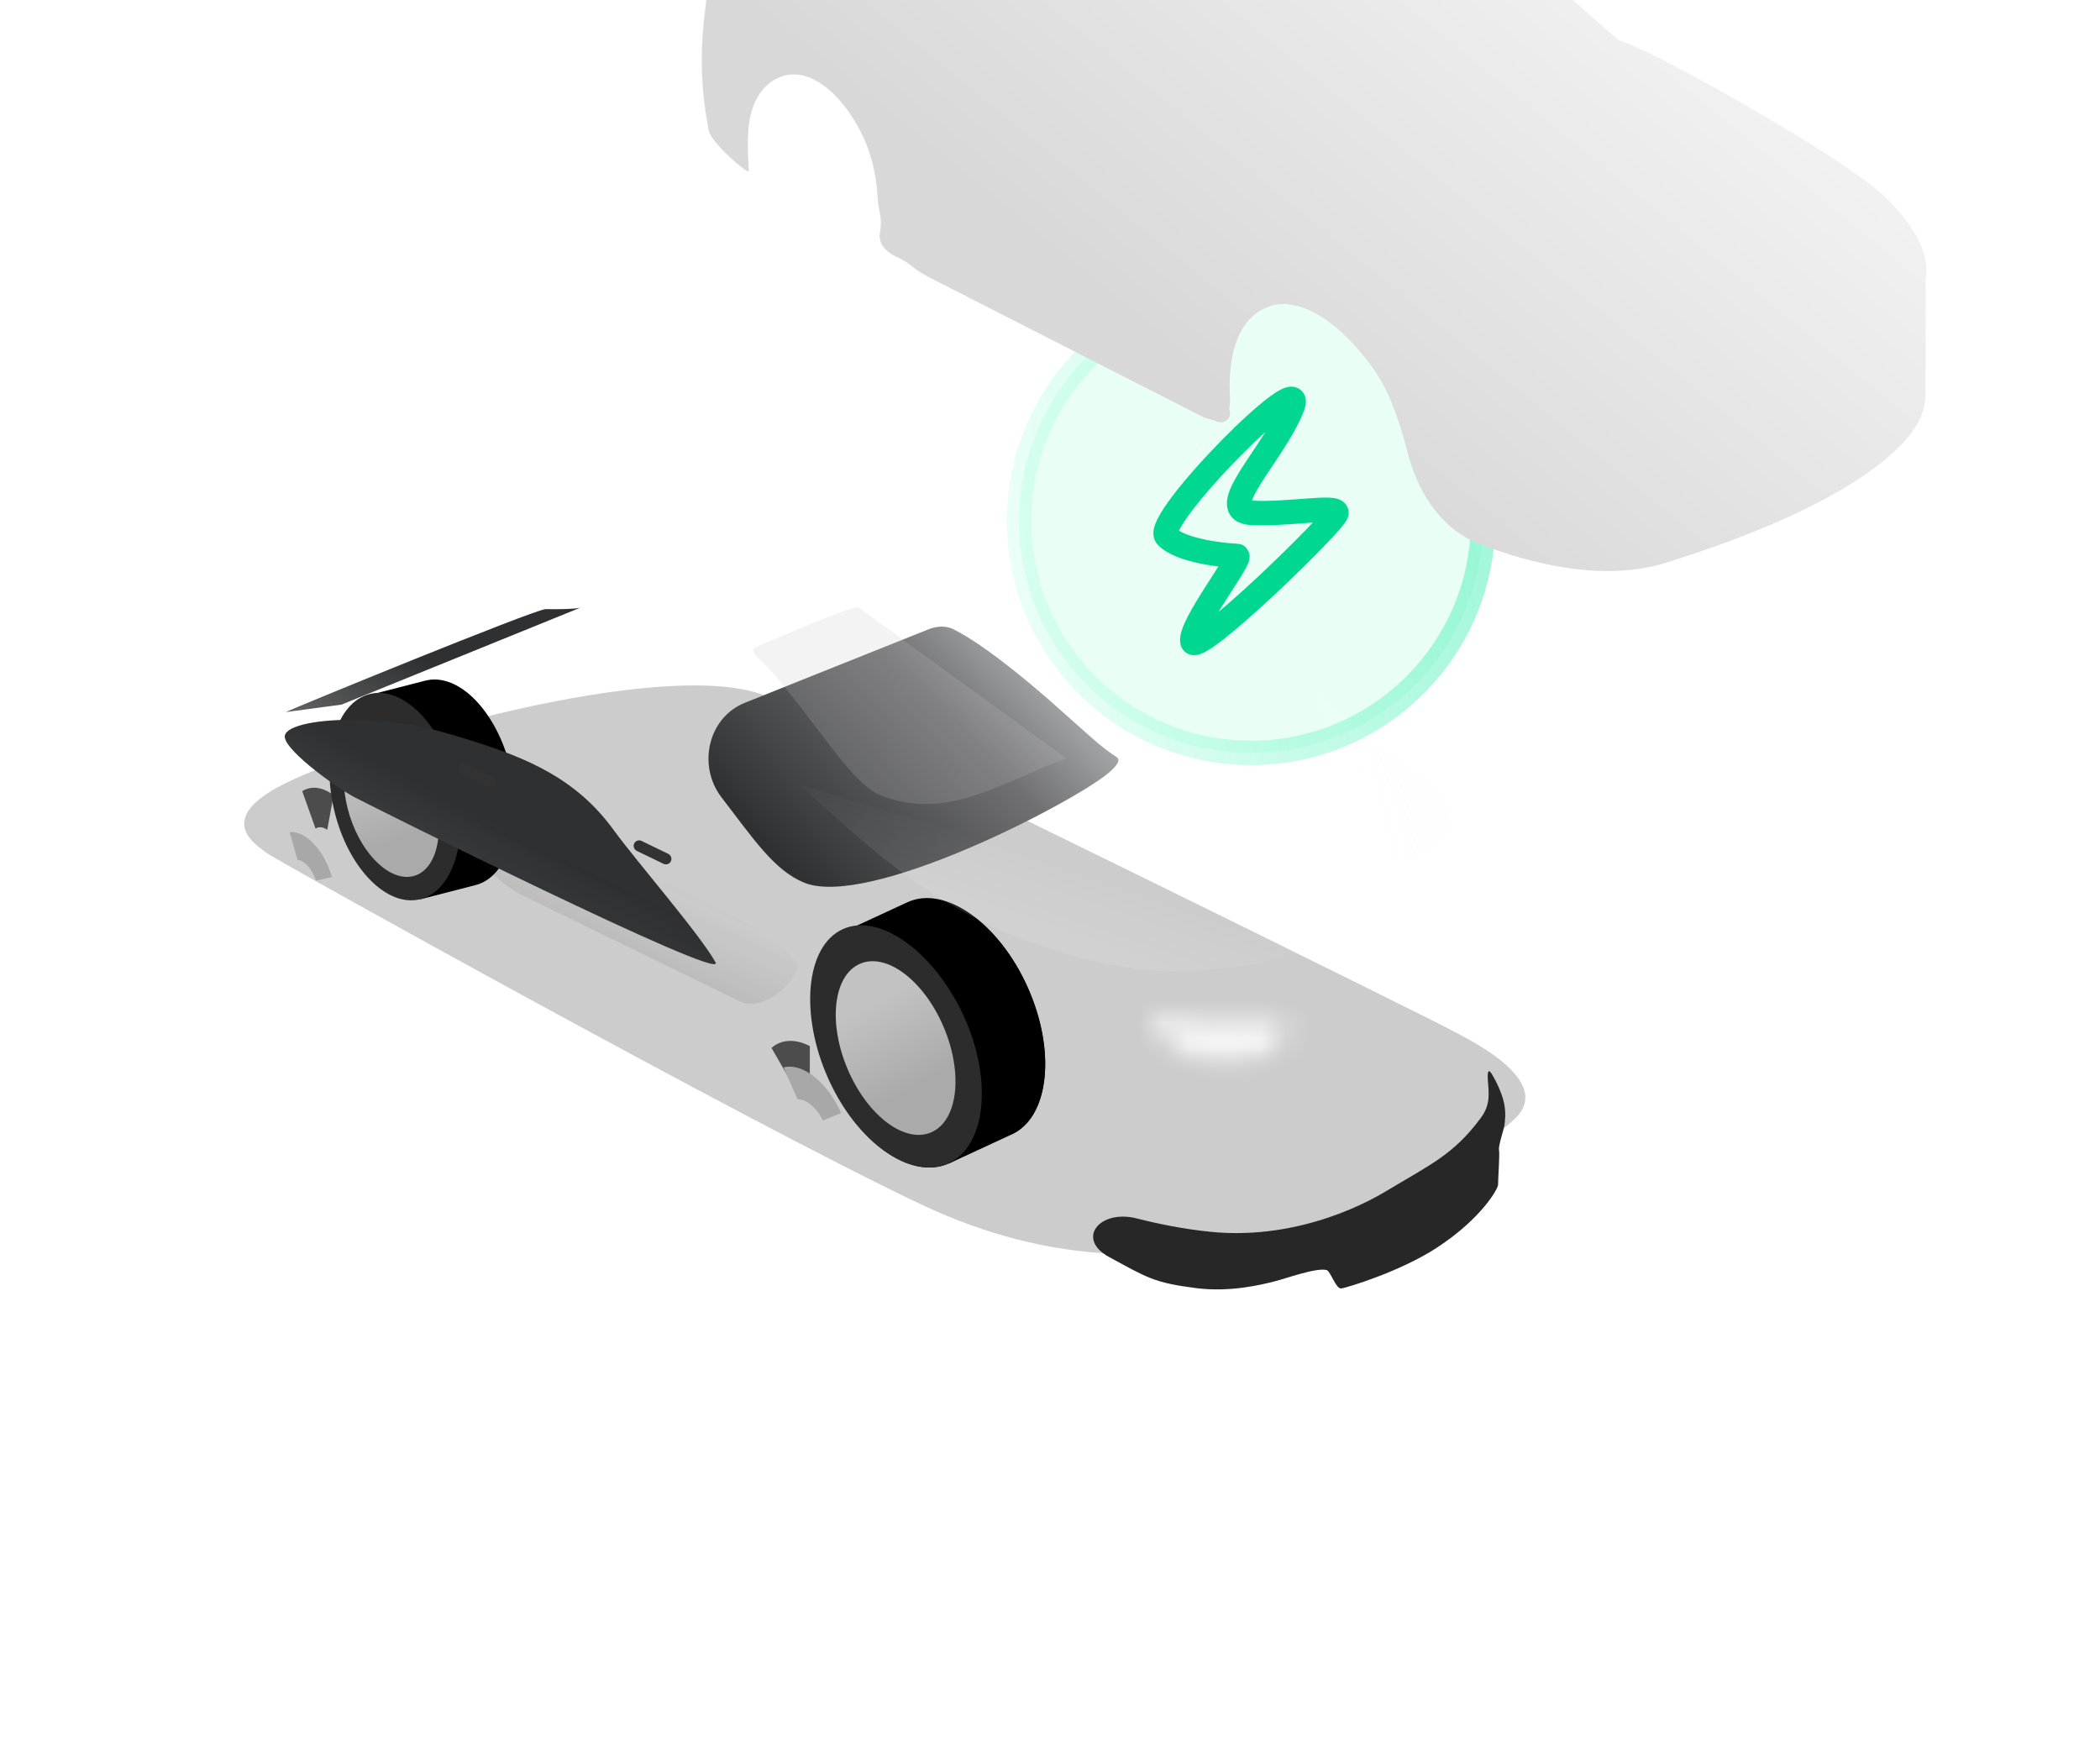 <svg width="86" height="72" viewBox="0 0 86 72" fill="none" xmlns="http://www.w3.org/2000/svg">
<path d="M51.233 11.834C56.48 11.834 60.733 16.087 60.733 21.334C60.733 26.581 56.48 30.834 51.233 30.834C45.987 30.834 41.733 26.581 41.733 21.334C41.733 16.087 45.987 11.834 51.233 11.834Z" fill="#E9FFF6"/>
<path d="M51.233 11.834C56.48 11.834 60.733 16.087 60.733 21.334C60.733 26.581 56.48 30.834 51.233 30.834C45.987 30.834 41.733 26.581 41.733 21.334C41.733 16.087 45.987 11.834 51.233 11.834Z" stroke="url(#paint0_linear_20269_105705)"/>
<path d="M47.773 21.964C47.168 21.324 53.674 14.765 52.918 16.685C52.161 18.604 49.687 20.927 51.253 21.004C52.819 21.081 54.733 20.684 54.733 21.004C54.733 21.324 48.984 26.923 48.832 26.283C48.681 25.643 50.951 22.764 50.648 22.764C50.345 22.764 48.379 22.604 47.773 21.964Z" stroke="#00D891" stroke-linecap="round"/>
<g filter="url(#filter0_f_20269_105705)">
<path d="M53.041 50.337C55.603 49.566 60.267 47.459 61.944 45.9C63.877 44.267 59.867 42.441 59.391 42.166C58.916 41.89 35.537 30.331 31.459 28.542C27.381 26.753 14.469 30.527 11.342 32.258C8.794 33.668 10.595 34.666 10.934 34.941C11.274 35.216 30.749 46.037 37.749 49.34C43.05 51.841 48.011 51.851 53.041 50.337Z" fill="black" fill-opacity="0.2"/>
</g>
<path d="M34.543 38.215L35.959 41.306C36.077 41.854 36.259 42.419 36.51 42.981C36.783 43.591 37.114 44.143 37.477 44.623L38.862 47.651L41.386 46.482C41.397 46.477 41.408 46.474 41.419 46.469C42.96 45.779 43.26 43.1 42.09 40.485C40.919 37.869 38.721 36.308 37.181 36.997C37.164 37.005 37.148 37.014 37.131 37.022L37.13 37.019L34.543 38.215Z" fill="black"/>
<ellipse cx="3.057" cy="5.182" rx="3.057" ry="5.182" transform="matrix(-0.912 0.408 0.409 0.913 37.408 36.941)" fill="black"/>
<g filter="url(#filter1_i_20269_105705)">
<ellipse cx="2.293" cy="3.887" rx="2.293" ry="3.887" transform="matrix(-0.912 0.408 0.409 0.913 37.152 38.44)" fill="url(#paint1_linear_20269_105705)"/>
</g>
<g filter="url(#filter2_di_20269_105705)">
<path d="M36.607 40.087C36.16 39.859 35.712 39.804 35.328 39.976C35.222 40.023 35.125 40.088 35.038 40.164L36.024 41.873C36.058 41.844 36.095 41.819 36.137 41.8C36.278 41.737 36.442 41.753 36.607 41.83L36.607 40.087Z" fill="#4C4C4C"/>
</g>
<path d="M34.545 38.161L35.954 41.239C36.072 41.791 36.256 42.361 36.51 42.928C36.784 43.541 37.116 44.095 37.481 44.576L38.864 47.597L41.401 46.422C41.407 46.42 41.413 46.418 41.419 46.416C42.959 45.726 43.259 43.047 42.089 40.431C40.918 37.816 38.721 36.254 37.18 36.943C37.164 36.95 37.149 36.959 37.133 36.967L37.132 36.965L34.545 38.161Z" fill="black"/>
<path d="M33.917 44.171C35.086 46.785 37.283 48.344 38.824 47.655C40.365 46.966 40.665 44.288 39.496 41.675C38.326 39.061 36.063 37.361 34.522 38.05C32.982 38.739 32.747 41.557 33.917 44.171Z" fill="#2D2C2C"/>
<g filter="url(#filter3_i_20269_105705)">
<ellipse cx="2.149" cy="3.748" rx="2.149" ry="3.748" transform="matrix(-0.908 0.418 0.396 0.918 37.145 38.584)" fill="url(#paint2_linear_20269_105705)"/>
</g>
<g filter="url(#filter4_di_20269_105705)">
<path d="M38.087 42.185C37.513 40.907 36.5 40.116 35.729 40.318L36.303 41.627C36.653 41.608 37.076 41.953 37.339 42.493L38.087 42.185Z" fill="#A9A8A8"/>
</g>
<path d="M15.11 28.47L15.801 31.197C15.815 31.658 15.877 32.142 15.997 32.634C16.128 33.169 16.314 33.665 16.537 34.108L17.212 36.776L19.427 36.204C19.439 36.201 19.452 36.199 19.465 36.196C20.819 35.865 21.462 33.733 20.901 31.434C20.34 29.136 18.787 27.542 17.433 27.872C17.419 27.876 17.404 27.881 17.389 27.885L17.389 27.883L15.11 28.47Z" fill="black"/>
<ellipse cx="2.526" cy="4.277" rx="2.526" ry="4.277" transform="matrix(-0.971 0.237 0.237 0.972 17.623 27.861)" fill="black"/>
<g filter="url(#filter5_i_20269_105705)">
<ellipse cx="1.895" cy="3.208" rx="1.895" ry="3.208" transform="matrix(-0.971 0.237 0.237 0.972 17.193 29.039)" fill="url(#paint3_linear_20269_105705)"/>
</g>
<g filter="url(#filter6_di_20269_105705)">
<path d="M16.504 30.294C16.175 30.043 15.819 29.932 15.483 30.015C15.389 30.038 15.302 30.077 15.219 30.126L15.765 31.659C15.797 31.641 15.831 31.626 15.866 31.617C15.991 31.587 16.122 31.624 16.244 31.711L16.504 30.294Z" fill="#4C4C4C"/>
</g>
<path d="M15.102 28.528L15.793 31.255C15.807 31.715 15.869 32.2 15.989 32.692C16.12 33.227 16.306 33.722 16.529 34.165L17.204 36.834L19.437 36.258C19.443 36.256 19.45 36.255 19.457 36.254C20.811 35.922 21.454 33.791 20.893 31.492C20.332 29.194 18.779 27.599 17.425 27.93C17.411 27.934 17.396 27.938 17.382 27.942L17.382 27.941L15.102 28.528Z" fill="black"/>
<ellipse cx="2.554" cy="4.325" rx="2.554" ry="4.325" transform="matrix(-0.971 0.237 0.237 0.972 17.632 27.816)" fill="#2C2C2C"/>
<g filter="url(#filter7_i_20269_105705)">
<g filter="url(#filter8_i_20269_105705)">
<ellipse cx="1.777" cy="3.098" rx="1.777" ry="3.098" transform="matrix(-0.956 0.291 0.305 0.953 16.782 29.447)" fill="url(#paint4_linear_20269_105705)"/>
</g>
<g filter="url(#filter9_di_20269_105705)">
<path d="M17.234 32.523C16.909 31.408 16.164 30.625 15.502 30.678L15.823 31.816C16.116 31.848 16.424 32.189 16.578 32.664L17.234 32.523Z" fill="#A9A8A8"/>
</g>
</g>
<g filter="url(#filter10_ii_20269_105705)">
<path d="M39.532 20.391C34.654 17.938 30.957 17.498 27.768 17.829C27.171 17.891 25.658 17.599 24.611 17.829C24.331 17.891 17.111 20.521 14.46 21.703C12.433 22.607 12.32 23.229 12.156 23.602C12.09 23.751 12.035 23.994 11.998 24.264C11.904 24.938 11.856 25.636 11.768 26.311C11.759 26.381 11.751 26.443 11.747 26.49C11.59 28.03 11.652 29.452 11.951 30.969C12.049 31.467 13.573 32.774 13.587 32.626C13.6 32.475 13.501 31.703 13.581 30.831C13.638 30.198 13.927 29.06 14.987 28.729C16.046 28.397 17.213 29.322 18.014 30.719C18.627 31.787 18.809 32.795 18.863 33.68C18.877 33.908 18.908 34.131 18.956 34.347C19.012 34.6 19.01 34.886 18.961 35.14C18.882 35.551 19.158 35.886 19.53 36.077L19.851 36.242C20.016 36.327 20.168 36.436 20.314 36.552C20.51 36.707 20.725 36.845 20.959 36.964L32.209 42.701C32.292 42.743 32.374 42.769 32.455 42.783C32.533 42.796 32.611 42.813 32.681 42.849C33.015 43.021 33.379 42.795 33.283 42.432C33.281 42.424 33.279 42.416 33.277 42.407C33.261 42.335 33.273 42.26 33.286 42.187C33.297 42.122 33.301 42.053 33.297 41.98C33.263 41.363 33.124 38.776 34.928 38.155C36.518 37.609 38.539 39.605 39.489 41.224C39.897 41.92 40.268 42.992 40.548 44.069C40.952 45.712 41.91 47.272 43.487 47.883C45.565 48.687 48.564 49.473 51.171 48.656C59.441 46.067 61.145 43.561 61.498 42.877C61.852 42.192 61.765 41.58 61.783 41.028V39.62C61.783 38.502 61.793 37.542 61.783 37.175C61.772 36.807 62.177 35.745 60.225 33.778C58.471 32.011 50.429 27.615 49.467 27.357C49.256 27.301 49.085 27.15 48.92 27.007C48.212 26.395 47.053 25.311 45.416 24.064C44.323 23.188 43.01 22.235 41.452 21.339C40.828 20.98 40.183 20.666 39.532 20.391Z" fill="url(#paint5_linear_20269_105705)"/>
</g>
<g filter="url(#filter11_ddi_20269_105705)">
<path d="M36.366 32.703C35.142 32.199 34.289 30.899 32.993 29.217C31.996 27.923 32.432 25.946 33.949 25.339L41.449 22.337C41.791 22.2 42.161 22.165 42.491 22.329C43.1 22.632 44.312 23.39 46.471 25.282C48.048 26.664 48.363 27.024 49.178 27.571C49.307 27.658 49.284 27.848 48.811 28.237C47.302 29.477 38.988 33.785 36.366 32.703Z" fill="url(#paint6_linear_20269_105705)"/>
</g>
<g filter="url(#filter12_di_20269_105705)">
<path d="M23.86 23.396C21.53 22.665 20.93 22.661 19.321 22.57C18.214 22.508 16.456 22.672 16.264 23.168C16.072 23.665 18.201 25.225 19.081 25.711C19.512 25.949 34.365 33.367 33.893 32.49C33.311 31.41 30.633 28.324 29.718 27.064C28.193 24.964 26.191 24.127 23.86 23.396Z" fill="url(#paint7_linear_20269_105705)"/>
</g>
<g filter="url(#filter13_di_20269_105705)">
<path d="M18.578 21.932L28.356 17.963C28.356 17.963 28.137 18.04 26.937 18.022C26.518 18.016 16.37 22.174 16.296 22.239L18.578 21.932Z" fill="url(#paint8_linear_20269_105705)"/>
</g>
<g filter="url(#filter14_f_20269_105705)">
<path d="M40.859 38.054C37.103 36.315 34.993 34.131 32.731 32.134C39.468 34.125 53.569 38.482 53.348 38.766C53.072 39.12 52.059 39.54 48.694 39.766C45.381 39.989 41.289 38.254 40.859 38.054Z" fill="url(#paint9_linear_20269_105705)" fill-opacity="0.21"/>
</g>
<g filter="url(#filter15_f_20269_105705)">
<path d="M55.36 29.751C55.147 29.576 52.465 26.807 50.458 25.428C52.117 28.655 55.9 35.67 56.252 35.635C56.692 35.591 58.704 35.215 59.297 33.851C59.881 32.508 55.627 29.969 55.36 29.751Z" fill="url(#paint10_linear_20269_105705)" fill-opacity="0.13"/>
</g>
<g filter="url(#filter16_di_20269_105705)">
<path d="M27.497 32.898C27.497 32.811 27.448 32.732 27.37 32.695L26.273 32.163C26.123 32.09 25.948 32.2 25.948 32.367C25.948 32.454 25.998 32.533 26.076 32.571L27.173 33.101C27.323 33.173 27.497 33.064 27.497 32.898Z" fill="#323232"/>
</g>
<g filter="url(#filter17_di_20269_105705)">
<path d="M20.312 29.737C20.312 29.651 20.263 29.572 20.185 29.535L19.089 29.003C18.939 28.93 18.764 29.04 18.764 29.207C18.764 29.294 18.813 29.373 18.892 29.411L19.989 29.941C20.138 30.013 20.312 29.904 20.312 29.737Z" fill="#323232"/>
</g>
<g filter="url(#filter18_f_20269_105705)">
<path d="M30.283 41.005L21.441 36.691C20.293 36.13 19.423 35.12 19.085 33.888C18.864 33.086 18.678 32.339 18.671 32.096C18.655 31.528 33.157 38.404 32.649 39.688C32.307 40.554 31.119 41.413 30.283 41.005Z" fill="url(#paint11_linear_20269_105705)" fill-opacity="0.12"/>
</g>
<path d="M43.679 31.066L35.12 24.852C34.14 25.116 31.909 26.111 31.484 26.271C30.933 26.477 30.842 26.592 30.842 26.592C30.842 26.757 30.927 26.83 31.194 27.089C31.577 27.46 31.739 27.631 32.689 28.839C34.056 30.579 35.097 32.199 36.095 32.587C36.888 32.896 38.126 33.166 39.888 32.587C41.462 32.069 42.432 31.484 43.679 31.066Z" fill="#C4C4C4" fill-opacity="0.2"/>
<g filter="url(#filter19_ddii_20269_105705)">
<path d="M60.638 36.661C60.98 36.201 60.99 35.811 60.946 35.316C60.914 34.959 60.893 34.543 61.084 34.845C61.294 35.179 61.579 35.778 61.629 36.257C61.658 36.543 61.639 36.688 61.613 36.951C61.6 37.072 61.352 37.808 61.388 37.967C61.425 38.126 61.344 39.221 61.35 39.387C61.355 39.552 60.662 40.784 58.84 41.972C57.326 42.959 55.153 43.607 54.93 43.639C54.707 43.671 54.489 42.926 54.327 42.885C53.904 42.777 52.654 43.235 52.187 43.352C51.642 43.488 50.371 43.803 48.983 43.625C47.265 43.405 47.002 43.21 45.423 42.353C44.046 41.606 45.032 40.386 46.551 40.771C47.457 41.001 48.48 41.208 49.556 41.317C53.347 41.705 56.341 39.909 56.77 39.651C58.573 38.566 59.521 38.164 60.638 36.661Z" fill="#272727"/>
</g>
<mask id="mask0_20269_105705" style="mask-type:alpha" maskUnits="userSpaceOnUse" x="44" y="35" width="18" height="9">
<path d="M60.638 36.653C60.668 36.612 60.696 36.57 60.722 36.528C61.033 36.018 61.722 35.693 61.813 36.283C61.842 36.569 61.835 36.75 61.809 37.014C61.797 37.134 61.352 37.8 61.389 37.959C61.426 38.117 61.346 39.213 61.352 39.379C61.357 39.544 60.664 40.776 58.843 41.965C57.33 42.953 55.157 43.603 54.934 43.635C54.712 43.667 54.493 42.922 54.331 42.881C53.908 42.773 52.658 43.232 52.191 43.349C51.647 43.486 50.376 43.802 48.987 43.625C47.269 43.406 47.006 43.211 45.426 42.355C44.049 41.609 45.034 40.388 46.553 40.772C47.46 41.001 48.483 41.208 49.559 41.317C53.35 41.702 56.343 39.904 56.772 39.646C58.575 38.559 59.522 38.157 60.638 36.653Z" fill="#999999"/>
</mask>
<g mask="url(#mask0_20269_105705)">
<g filter="url(#filter20_d_20269_105705)">
<mask id="path-32-inside-1_20269_105705" fill="white">
<path d="M51.262 40.369C51.262 40.369 51.987 41.961 49.665 42.272C48.967 42.365 47.75 42.264 46.953 41.63C46.515 41.282 45.909 40.288 45.909 40.288L51.262 40.369Z"/>
</mask>
<path d="M51.262 40.369L54.37 38.956L53.474 36.987L51.31 36.955L51.262 40.369ZM49.665 42.272L50.121 45.656L49.665 42.272ZM46.953 41.63L44.829 44.303L46.953 41.63ZM45.909 40.288L45.958 36.874L39.775 36.781L42.993 42.063L45.909 40.288ZM51.262 40.369C48.153 41.782 48.152 41.779 48.151 41.778C48.151 41.777 48.15 41.775 48.15 41.774C48.149 41.771 48.147 41.769 48.146 41.766C48.144 41.761 48.142 41.756 48.139 41.751C48.135 41.741 48.131 41.731 48.127 41.721C48.118 41.702 48.11 41.682 48.102 41.664C48.087 41.626 48.074 41.59 48.061 41.553C48.036 41.481 48.012 41.4 47.993 41.307C47.96 41.147 47.912 40.809 48.02 40.375C48.146 39.869 48.446 39.407 48.849 39.106C49.194 38.849 49.413 38.86 49.209 38.887L49.665 42.272L50.121 45.656C51.078 45.528 52.077 45.224 52.939 44.58C53.859 43.894 54.413 42.976 54.648 42.033C54.865 41.162 54.781 40.406 54.684 39.938C54.634 39.691 54.571 39.483 54.516 39.323C54.488 39.242 54.461 39.171 54.436 39.11C54.424 39.08 54.412 39.051 54.401 39.026C54.396 39.013 54.39 39.001 54.385 38.989C54.383 38.983 54.38 38.978 54.378 38.972C54.376 38.97 54.375 38.967 54.374 38.964C54.373 38.963 54.372 38.961 54.372 38.96C54.371 38.958 54.37 38.956 51.262 40.369ZM49.665 42.272L49.209 38.887C49.225 38.885 49.226 38.886 49.212 38.886C49.2 38.887 49.179 38.887 49.151 38.886C49.094 38.885 49.033 38.879 48.978 38.868C48.923 38.858 48.9 38.848 48.908 38.851C48.916 38.854 48.982 38.882 49.077 38.958L46.953 41.63L44.829 44.303C45.798 45.073 46.879 45.421 47.714 45.579C48.56 45.739 49.406 45.752 50.121 45.656L49.665 42.272ZM46.953 41.63L49.077 38.958C49.238 39.085 49.292 39.166 49.229 39.089C49.188 39.041 49.128 38.962 49.057 38.861C48.988 38.764 48.926 38.67 48.881 38.6C48.859 38.566 48.842 38.539 48.832 38.524C48.828 38.516 48.824 38.511 48.823 38.509C48.823 38.508 48.823 38.508 48.823 38.509C48.823 38.509 48.824 38.51 48.824 38.511C48.825 38.511 48.825 38.512 48.825 38.512C48.825 38.512 48.825 38.513 48.826 38.513C48.826 38.513 48.826 38.513 48.826 38.513C48.826 38.514 48.826 38.514 45.909 40.288C42.993 42.063 42.993 42.063 42.993 42.064C42.993 42.064 42.993 42.064 42.993 42.064C42.994 42.065 42.994 42.065 42.994 42.065C42.995 42.066 42.995 42.067 42.995 42.068C42.997 42.069 42.998 42.072 42.999 42.074C43.002 42.078 43.005 42.084 43.009 42.09C43.017 42.103 43.028 42.12 43.04 42.14C43.065 42.18 43.099 42.234 43.141 42.298C43.223 42.425 43.339 42.602 43.477 42.796C43.668 43.067 44.179 43.786 44.829 44.303L46.953 41.63ZM45.909 40.288L45.861 43.703L51.213 43.783L51.262 40.369L51.31 36.955L45.958 36.874L45.909 40.288Z" fill="white" fill-opacity="0.9" mask="url(#path-32-inside-1_20269_105705)"/>
</g>
<g filter="url(#filter21_d_20269_105705)">
<mask id="path-34-inside-2_20269_105705" fill="white">
<path d="M60.907 34.888C60.907 34.888 61.505 35.67 61.091 36.559C60.967 36.826 60.715 36.965 60.463 36.775C60.275 36.633 59.669 36.757 59.669 36.757L60.907 34.888Z"/>
</mask>
<path d="M60.907 34.888L63.624 32.814L60.708 29.003L58.056 33.01L60.907 34.888ZM61.091 36.559L64.19 37.995L61.091 36.559ZM60.463 36.775L58.4 39.499L60.463 36.775ZM59.669 36.757L56.819 34.879L52.269 41.752L60.35 40.1L59.669 36.757ZM60.907 34.888C58.189 36.962 58.188 36.961 58.188 36.959C58.187 36.959 58.186 36.958 58.186 36.957C58.185 36.956 58.184 36.954 58.182 36.953C58.18 36.95 58.178 36.947 58.175 36.944C58.171 36.938 58.166 36.931 58.162 36.926C58.153 36.914 58.145 36.903 58.137 36.892C58.121 36.87 58.107 36.849 58.093 36.829C58.066 36.789 58.043 36.751 58.021 36.713C57.981 36.642 57.935 36.55 57.897 36.43C57.819 36.184 57.736 35.674 57.992 35.123L61.091 36.559L64.19 37.995C64.861 36.555 64.685 35.209 64.411 34.35C64.275 33.924 64.106 33.58 63.967 33.335C63.895 33.21 63.828 33.104 63.77 33.018C63.741 32.975 63.714 32.936 63.69 32.902C63.678 32.885 63.666 32.869 63.655 32.855C63.65 32.847 63.644 32.84 63.639 32.834C63.637 32.83 63.634 32.827 63.632 32.824C63.63 32.822 63.629 32.82 63.628 32.819C63.627 32.818 63.626 32.817 63.626 32.816C63.625 32.815 63.624 32.814 60.907 34.888ZM61.091 36.559L57.992 35.123C58.176 34.729 58.624 34.047 59.549 33.674C60.668 33.224 61.797 33.502 62.525 34.051L60.463 36.775L58.4 39.499C59.38 40.238 60.762 40.542 62.1 40.002C63.246 39.541 63.882 38.656 64.19 37.995L61.091 36.559ZM60.463 36.775L62.525 34.051C61.703 33.431 60.842 33.341 60.604 33.317C60.243 33.281 59.929 33.296 59.742 33.31C59.536 33.326 59.359 33.35 59.24 33.369C59.178 33.379 59.124 33.388 59.083 33.396C59.062 33.4 59.043 33.404 59.027 33.407C59.02 33.408 59.012 33.409 59.006 33.411C59.003 33.411 59 33.412 58.997 33.413C58.995 33.413 58.994 33.413 58.993 33.413C58.992 33.413 58.991 33.414 58.991 33.414C58.99 33.414 58.99 33.414 58.99 33.414C58.989 33.414 58.989 33.414 59.669 36.757C60.35 40.1 60.35 40.1 60.349 40.1C60.349 40.1 60.349 40.101 60.348 40.101C60.348 40.101 60.347 40.101 60.346 40.101C60.345 40.101 60.344 40.102 60.343 40.102C60.341 40.102 60.339 40.103 60.337 40.103C60.332 40.104 60.329 40.105 60.325 40.105C60.319 40.106 60.313 40.108 60.309 40.108C60.301 40.11 60.297 40.111 60.294 40.111C60.292 40.111 60.288 40.112 60.283 40.112C60.279 40.113 60.267 40.114 60.249 40.116C60.237 40.117 60.11 40.127 59.915 40.108C59.813 40.098 59.631 40.074 59.404 40.007C59.19 39.944 58.807 39.806 58.4 39.499L60.463 36.775ZM59.669 36.757L62.52 38.636L63.758 36.766L60.907 34.888L58.056 33.01L56.819 34.879L59.669 36.757Z" fill="white" fill-opacity="0.9" mask="url(#path-34-inside-2_20269_105705)"/>
</g>
</g>
<defs>
<filter id="filter0_f_20269_105705" x="0" y="18.072" width="72.467" height="43.297" filterUnits="userSpaceOnUse" color-interpolation-filters="sRGB">
<feFlood flood-opacity="0" result="BackgroundImageFix"/>
<feBlend mode="normal" in="SourceGraphic" in2="BackgroundImageFix" result="shape"/>
<feGaussianBlur stdDeviation="5" result="effect1_foregroundBlur_20269_105705"/>
</filter>
<filter id="filter1_i_20269_105705" x="34.021" y="39.254" width="5.254" height="7.342" filterUnits="userSpaceOnUse" color-interpolation-filters="sRGB">
<feFlood flood-opacity="0" result="BackgroundImageFix"/>
<feBlend mode="normal" in="SourceGraphic" in2="BackgroundImageFix" result="shape"/>
<feColorMatrix in="SourceAlpha" type="matrix" values="0 0 0 0 0 0 0 0 0 0 0 0 0 0 0 0 0 0 127 0" result="hardAlpha"/>
<feMorphology radius="1.148" operator="erode" in="SourceAlpha" result="effect1_innerShadow_20269_105705"/>
<feOffset/>
<feGaussianBlur stdDeviation="0.574"/>
<feComposite in2="hardAlpha" operator="arithmetic" k2="-1" k3="1"/>
<feColorMatrix type="matrix" values="0 0 0 0 0 0 0 0 0 0 0 0 0 0 0 0 0 0 0.25 0"/>
<feBlend mode="normal" in2="shape" result="effect1_innerShadow_20269_105705"/>
</filter>
<filter id="filter2_di_20269_105705" x="31.595" y="39.645" width="5.701" height="4.523" filterUnits="userSpaceOnUse" color-interpolation-filters="sRGB">
<feFlood flood-opacity="0" result="BackgroundImageFix"/>
<feColorMatrix in="SourceAlpha" type="matrix" values="0 0 0 0 0 0 0 0 0 0 0 0 0 0 0 0 0 0 127 0" result="hardAlpha"/>
<feOffset dy="0.459"/>
<feGaussianBlur stdDeviation="0.344"/>
<feColorMatrix type="matrix" values="0 0 0 0 1 0 0 0 0 1 0 0 0 0 1 0 0 0 0.41 0"/>
<feBlend mode="normal" in2="BackgroundImageFix" result="effect1_dropShadow_20269_105705"/>
<feBlend mode="normal" in="SourceGraphic" in2="effect1_dropShadow_20269_105705" result="shape"/>
<feColorMatrix in="SourceAlpha" type="matrix" values="0 0 0 0 0 0 0 0 0 0 0 0 0 0 0 0 0 0 127 0" result="hardAlpha"/>
<feOffset dx="-3.443" dy="2.295"/>
<feGaussianBlur stdDeviation="1.721"/>
<feComposite in2="hardAlpha" operator="arithmetic" k2="-1" k3="1"/>
<feColorMatrix type="matrix" values="0 0 0 0 0 0 0 0 0 0 0 0 0 0 0 0 0 0 0.25 0"/>
<feBlend mode="normal" in2="shape" result="effect2_innerShadow_20269_105705"/>
</filter>
<filter id="filter3_i_20269_105705" x="34.224" y="39.367" width="4.903" height="7.117" filterUnits="userSpaceOnUse" color-interpolation-filters="sRGB">
<feFlood flood-opacity="0" result="BackgroundImageFix"/>
<feBlend mode="normal" in="SourceGraphic" in2="BackgroundImageFix" result="shape"/>
<feColorMatrix in="SourceAlpha" type="matrix" values="0 0 0 0 0 0 0 0 0 0 0 0 0 0 0 0 0 0 127 0" result="hardAlpha"/>
<feMorphology radius="2.846" operator="erode" in="SourceAlpha" result="effect1_innerShadow_20269_105705"/>
<feOffset/>
<feGaussianBlur stdDeviation="1.423"/>
<feComposite in2="hardAlpha" operator="arithmetic" k2="-1" k3="1"/>
<feColorMatrix type="matrix" values="0 0 0 0 0 0 0 0 0 0 0 0 0 0 0 0 0 0 0.25 0"/>
<feBlend mode="normal" in2="shape" result="effect1_innerShadow_20269_105705"/>
</filter>
<filter id="filter4_di_20269_105705" x="32.09" y="40.044" width="7.211" height="4.874" filterUnits="userSpaceOnUse" color-interpolation-filters="sRGB">
<feFlood flood-opacity="0" result="BackgroundImageFix"/>
<feColorMatrix in="SourceAlpha" type="matrix" values="0 0 0 0 0 0 0 0 0 0 0 0 0 0 0 0 0 0 127 0" result="hardAlpha"/>
<feOffset dy="0.971"/>
<feGaussianBlur stdDeviation="0.607"/>
<feColorMatrix type="matrix" values="0 0 0 0 1 0 0 0 0 1 0 0 0 0 1 0 0 0 0.59 0"/>
<feBlend mode="normal" in2="BackgroundImageFix" result="effect1_dropShadow_20269_105705"/>
<feBlend mode="normal" in="SourceGraphic" in2="effect1_dropShadow_20269_105705" result="shape"/>
<feColorMatrix in="SourceAlpha" type="matrix" values="0 0 0 0 0 0 0 0 0 0 0 0 0 0 0 0 0 0 127 0" result="hardAlpha"/>
<feOffset dx="-3.64" dy="2.427"/>
<feGaussianBlur stdDeviation="1.82"/>
<feComposite in2="hardAlpha" operator="arithmetic" k2="-1" k3="1"/>
<feColorMatrix type="matrix" values="0 0 0 0 0 0 0 0 0 0 0 0 0 0 0 0 0 0 0.25 0"/>
<feBlend mode="normal" in2="shape" result="effect2_innerShadow_20269_105705"/>
</filter>
<filter id="filter5_i_20269_105705" x="14.125" y="29.457" width="3.981" height="6.303" filterUnits="userSpaceOnUse" color-interpolation-filters="sRGB">
<feFlood flood-opacity="0" result="BackgroundImageFix"/>
<feBlend mode="normal" in="SourceGraphic" in2="BackgroundImageFix" result="shape"/>
<feColorMatrix in="SourceAlpha" type="matrix" values="0 0 0 0 0 0 0 0 0 0 0 0 0 0 0 0 0 0 127 0" result="hardAlpha"/>
<feMorphology radius="0.948" operator="erode" in="SourceAlpha" result="effect1_innerShadow_20269_105705"/>
<feOffset/>
<feGaussianBlur stdDeviation="0.474"/>
<feComposite in2="hardAlpha" operator="arithmetic" k2="-1" k3="1"/>
<feColorMatrix type="matrix" values="0 0 0 0 0 0 0 0 0 0 0 0 0 0 0 0 0 0 0.25 0"/>
<feBlend mode="normal" in2="shape" result="effect1_innerShadow_20269_105705"/>
</filter>
<filter id="filter6_di_20269_105705" x="12.376" y="29.799" width="4.697" height="3.808" filterUnits="userSpaceOnUse" color-interpolation-filters="sRGB">
<feFlood flood-opacity="0" result="BackgroundImageFix"/>
<feColorMatrix in="SourceAlpha" type="matrix" values="0 0 0 0 0 0 0 0 0 0 0 0 0 0 0 0 0 0 127 0" result="hardAlpha"/>
<feOffset dy="0.379"/>
<feGaussianBlur stdDeviation="0.284"/>
<feColorMatrix type="matrix" values="0 0 0 0 1 0 0 0 0 1 0 0 0 0 1 0 0 0 0.41 0"/>
<feBlend mode="normal" in2="BackgroundImageFix" result="effect1_dropShadow_20269_105705"/>
<feBlend mode="normal" in="SourceGraphic" in2="effect1_dropShadow_20269_105705" result="shape"/>
<feColorMatrix in="SourceAlpha" type="matrix" values="0 0 0 0 0 0 0 0 0 0 0 0 0 0 0 0 0 0 127 0" result="hardAlpha"/>
<feOffset dx="-2.843" dy="1.895"/>
<feGaussianBlur stdDeviation="1.422"/>
<feComposite in2="hardAlpha" operator="arithmetic" k2="-1" k3="1"/>
<feColorMatrix type="matrix" values="0 0 0 0 0 0 0 0 0 0 0 0 0 0 0 0 0 0 0.25 0"/>
<feBlend mode="normal" in2="shape" result="effect2_innerShadow_20269_105705"/>
</filter>
<filter id="filter7_i_20269_105705" x="14.084" y="29.918" width="3.89" height="5.996" filterUnits="userSpaceOnUse" color-interpolation-filters="sRGB">
<feFlood flood-opacity="0" result="BackgroundImageFix"/>
<feBlend mode="normal" in="SourceGraphic" in2="BackgroundImageFix" result="shape"/>
<feColorMatrix in="SourceAlpha" type="matrix" values="0 0 0 0 0 0 0 0 0 0 0 0 0 0 0 0 0 0 127 0" result="hardAlpha"/>
<feMorphology radius="2.846" operator="erode" in="SourceAlpha" result="effect1_innerShadow_20269_105705"/>
<feOffset/>
<feGaussianBlur stdDeviation="1.423"/>
<feComposite in2="hardAlpha" operator="arithmetic" k2="-1" k3="1"/>
<feColorMatrix type="matrix" values="0 0 0 0 0 0 0 0 0 0 0 0 0 0 0 0 0 0 0.25 0"/>
<feBlend mode="normal" in2="shape" result="effect1_innerShadow_20269_105705"/>
</filter>
<filter id="filter8_i_20269_105705" x="14.084" y="29.918" width="3.89" height="5.996" filterUnits="userSpaceOnUse" color-interpolation-filters="sRGB">
<feFlood flood-opacity="0" result="BackgroundImageFix"/>
<feBlend mode="normal" in="SourceGraphic" in2="BackgroundImageFix" result="shape"/>
<feColorMatrix in="SourceAlpha" type="matrix" values="0 0 0 0 0 0 0 0 0 0 0 0 0 0 0 0 0 0 127 0" result="hardAlpha"/>
<feMorphology radius="0.853" operator="erode" in="SourceAlpha" result="effect1_innerShadow_20269_105705"/>
<feOffset/>
<feGaussianBlur stdDeviation="0.426"/>
<feComposite in2="hardAlpha" operator="arithmetic" k2="-1" k3="1"/>
<feColorMatrix type="matrix" values="0 0 0 0 0 0 0 0 0 0 0 0 0 0 0 0 0 0 0.25 0"/>
<feBlend mode="normal" in2="shape" result="effect1_innerShadow_20269_105705"/>
</filter>
<filter id="filter9_di_20269_105705" x="11.863" y="30.433" width="6.585" height="4.657" filterUnits="userSpaceOnUse" color-interpolation-filters="sRGB">
<feFlood flood-opacity="0" result="BackgroundImageFix"/>
<feColorMatrix in="SourceAlpha" type="matrix" values="0 0 0 0 0 0 0 0 0 0 0 0 0 0 0 0 0 0 127 0" result="hardAlpha"/>
<feOffset dy="0.971"/>
<feGaussianBlur stdDeviation="0.607"/>
<feColorMatrix type="matrix" values="0 0 0 0 1 0 0 0 0 1 0 0 0 0 1 0 0 0 0.59 0"/>
<feBlend mode="normal" in2="BackgroundImageFix" result="effect1_dropShadow_20269_105705"/>
<feBlend mode="normal" in="SourceGraphic" in2="effect1_dropShadow_20269_105705" result="shape"/>
<feColorMatrix in="SourceAlpha" type="matrix" values="0 0 0 0 0 0 0 0 0 0 0 0 0 0 0 0 0 0 127 0" result="hardAlpha"/>
<feOffset dx="-3.64" dy="2.427"/>
<feGaussianBlur stdDeviation="1.82"/>
<feComposite in2="hardAlpha" operator="arithmetic" k2="-1" k3="1"/>
<feColorMatrix type="matrix" values="0 0 0 0 0 0 0 0 0 0 0 0 0 0 0 0 0 0 0.25 0"/>
<feBlend mode="normal" in2="shape" result="effect2_innerShadow_20269_105705"/>
</filter>
<filter id="filter10_ii_20269_105705" x="11.663" y="-5.036" width="67.224" height="54.038" filterUnits="userSpaceOnUse" color-interpolation-filters="sRGB">
<feFlood flood-opacity="0" result="BackgroundImageFix"/>
<feBlend mode="normal" in="SourceGraphic" in2="BackgroundImageFix" result="shape"/>
<feColorMatrix in="SourceAlpha" type="matrix" values="0 0 0 0 0 0 0 0 0 0 0 0 0 0 0 0 0 0 127 0" result="hardAlpha"/>
<feOffset dx="17.076" dy="-22.768"/>
<feGaussianBlur stdDeviation="68.305"/>
<feComposite in2="hardAlpha" operator="arithmetic" k2="-1" k3="1"/>
<feColorMatrix type="matrix" values="0 0 0 0 0 0 0 0 0 0 0 0 0 0 0 0 0 0 0.07 0"/>
<feBlend mode="normal" in2="shape" result="effect1_innerShadow_20269_105705"/>
<feColorMatrix in="SourceAlpha" type="matrix" values="0 0 0 0 0 0 0 0 0 0 0 0 0 0 0 0 0 0 127 0" result="hardAlpha"/>
<feOffset dy="-2.846"/>
<feGaussianBlur stdDeviation="5.692"/>
<feComposite in2="hardAlpha" operator="arithmetic" k2="-1" k3="1"/>
<feColorMatrix type="matrix" values="0 0 0 0 0 0 0 0 0 0 0 0 0 0 0 0 0 0 0.09 0"/>
<feBlend mode="normal" in2="effect1_innerShadow_20269_105705" result="effect2_innerShadow_20269_105705"/>
</filter>
<filter id="filter11_ddi_20269_105705" x="27.866" y="18.776" width="23.674" height="17.542" filterUnits="userSpaceOnUse" color-interpolation-filters="sRGB">
<feFlood flood-opacity="0" result="BackgroundImageFix"/>
<feColorMatrix in="SourceAlpha" type="matrix" values="0 0 0 0 0 0 0 0 0 0 0 0 0 0 0 0 0 0 127 0" result="hardAlpha"/>
<feOffset dx="-2.295" dy="1.148"/>
<feGaussianBlur stdDeviation="1.148"/>
<feColorMatrix type="matrix" values="0 0 0 0 1 0 0 0 0 1 0 0 0 0 1 0 0 0 0.28 0"/>
<feBlend mode="normal" in2="BackgroundImageFix" result="effect1_dropShadow_20269_105705"/>
<feColorMatrix in="SourceAlpha" type="matrix" values="0 0 0 0 0 0 0 0 0 0 0 0 0 0 0 0 0 0 127 0" result="hardAlpha"/>
<feOffset dy="-1.148"/>
<feGaussianBlur stdDeviation="1.148"/>
<feColorMatrix type="matrix" values="0 0 0 0 1 0 0 0 0 1 0 0 0 0 1 0 0 0 0.56 0"/>
<feBlend mode="normal" in2="effect1_dropShadow_20269_105705" result="effect2_dropShadow_20269_105705"/>
<feBlend mode="normal" in="SourceGraphic" in2="effect2_dropShadow_20269_105705" result="shape"/>
<feColorMatrix in="SourceAlpha" type="matrix" values="0 0 0 0 0 0 0 0 0 0 0 0 0 0 0 0 0 0 127 0" result="hardAlpha"/>
<feOffset dx="-1.148" dy="3.443"/>
<feGaussianBlur stdDeviation="1.721"/>
<feComposite in2="hardAlpha" operator="arithmetic" k2="-1" k3="1"/>
<feColorMatrix type="matrix" values="0 0 0 0 0 0 0 0 0 0 0 0 0 0 0 0 0 0 0.75 0"/>
<feBlend mode="normal" in2="shape" result="effect3_innerShadow_20269_105705"/>
</filter>
<filter id="filter12_di_20269_105705" x="11.661" y="22.559" width="23.429" height="14.595" filterUnits="userSpaceOnUse" color-interpolation-filters="sRGB">
<feFlood flood-opacity="0" result="BackgroundImageFix"/>
<feColorMatrix in="SourceAlpha" type="matrix" values="0 0 0 0 0 0 0 0 0 0 0 0 0 0 0 0 0 0 127 0" result="hardAlpha"/>
<feOffset dy="1.187"/>
<feGaussianBlur stdDeviation="0.593"/>
<feColorMatrix type="matrix" values="0 0 0 0 0.925 0 0 0 0 0.925 0 0 0 0 0.925 0 0 0 0.37 0"/>
<feBlend mode="normal" in2="BackgroundImageFix" result="effect1_dropShadow_20269_105705"/>
<feBlend mode="normal" in="SourceGraphic" in2="effect1_dropShadow_20269_105705" result="shape"/>
<feColorMatrix in="SourceAlpha" type="matrix" values="0 0 0 0 0 0 0 0 0 0 0 0 0 0 0 0 0 0 127 0" result="hardAlpha"/>
<feOffset dx="-4.591" dy="5.738"/>
<feGaussianBlur stdDeviation="2.295"/>
<feComposite in2="hardAlpha" operator="arithmetic" k2="-1" k3="1"/>
<feColorMatrix type="matrix" values="0 0 0 0 0 0 0 0 0 0 0 0 0 0 0 0 0 0 0.8 0"/>
<feBlend mode="normal" in2="shape" result="effect2_innerShadow_20269_105705"/>
</filter>
<filter id="filter13_di_20269_105705" x="11.705" y="17.963" width="17.837" height="8.866" filterUnits="userSpaceOnUse" color-interpolation-filters="sRGB">
<feFlood flood-opacity="0" result="BackgroundImageFix"/>
<feColorMatrix in="SourceAlpha" type="matrix" values="0 0 0 0 0 0 0 0 0 0 0 0 0 0 0 0 0 0 127 0" result="hardAlpha"/>
<feOffset dy="1.187"/>
<feGaussianBlur stdDeviation="0.593"/>
<feColorMatrix type="matrix" values="0 0 0 0 0.925 0 0 0 0 0.925 0 0 0 0 0.925 0 0 0 0.37 0"/>
<feBlend mode="normal" in2="BackgroundImageFix" result="effect1_dropShadow_20269_105705"/>
<feBlend mode="normal" in="SourceGraphic" in2="effect1_dropShadow_20269_105705" result="shape"/>
<feColorMatrix in="SourceAlpha" type="matrix" values="0 0 0 0 0 0 0 0 0 0 0 0 0 0 0 0 0 0 127 0" result="hardAlpha"/>
<feOffset dx="-4.591" dy="5.738"/>
<feGaussianBlur stdDeviation="2.295"/>
<feComposite in2="hardAlpha" operator="arithmetic" k2="-1" k3="1"/>
<feColorMatrix type="matrix" values="0 0 0 0 0 0 0 0 0 0 0 0 0 0 0 0 0 0 0.8 0"/>
<feBlend mode="normal" in2="shape" result="effect2_innerShadow_20269_105705"/>
</filter>
<filter id="filter14_f_20269_105705" x="0.597" y="0.001" width="84.888" height="71.919" filterUnits="userSpaceOnUse" color-interpolation-filters="sRGB">
<feFlood flood-opacity="0" result="BackgroundImageFix"/>
<feBlend mode="normal" in="SourceGraphic" in2="BackgroundImageFix" result="shape"/>
<feGaussianBlur stdDeviation="16.067" result="effect1_foregroundBlur_20269_105705"/>
</filter>
<filter id="filter15_f_20269_105705" x="29.8" y="4.77" width="50.209" height="51.522" filterUnits="userSpaceOnUse" color-interpolation-filters="sRGB">
<feFlood flood-opacity="0" result="BackgroundImageFix"/>
<feBlend mode="normal" in="SourceGraphic" in2="BackgroundImageFix" result="shape"/>
<feGaussianBlur stdDeviation="10.329" result="effect1_foregroundBlur_20269_105705"/>
</filter>
<filter id="filter16_di_20269_105705" x="25.379" y="31.002" width="2.687" height="4.967" filterUnits="userSpaceOnUse" color-interpolation-filters="sRGB">
<feFlood flood-opacity="0" result="BackgroundImageFix"/>
<feColorMatrix in="SourceAlpha" type="matrix" values="0 0 0 0 0 0 0 0 0 0 0 0 0 0 0 0 0 0 127 0" result="hardAlpha"/>
<feOffset dy="-0.569"/>
<feGaussianBlur stdDeviation="0.285"/>
<feColorMatrix type="matrix" values="0 0 0 0 0.788 0 0 0 0 0.788 0 0 0 0 0.788 0 0 0 0.19 0"/>
<feBlend mode="normal" in2="BackgroundImageFix" result="effect1_dropShadow_20269_105705"/>
<feBlend mode="normal" in="SourceGraphic" in2="effect1_dropShadow_20269_105705" result="shape"/>
<feColorMatrix in="SourceAlpha" type="matrix" values="0 0 0 0 0 0 0 0 0 0 0 0 0 0 0 0 0 0 127 0" result="hardAlpha"/>
<feOffset dy="2.846"/>
<feGaussianBlur stdDeviation="1.423"/>
<feComposite in2="hardAlpha" operator="arithmetic" k2="-1" k3="1"/>
<feColorMatrix type="matrix" values="0 0 0 0 0 0 0 0 0 0 0 0 0 0 0 0 0 0 0.74 0"/>
<feBlend mode="normal" in2="shape" result="effect2_innerShadow_20269_105705"/>
</filter>
<filter id="filter17_di_20269_105705" x="18.195" y="27.842" width="2.687" height="4.967" filterUnits="userSpaceOnUse" color-interpolation-filters="sRGB">
<feFlood flood-opacity="0" result="BackgroundImageFix"/>
<feColorMatrix in="SourceAlpha" type="matrix" values="0 0 0 0 0 0 0 0 0 0 0 0 0 0 0 0 0 0 127 0" result="hardAlpha"/>
<feOffset dy="-0.569"/>
<feGaussianBlur stdDeviation="0.285"/>
<feColorMatrix type="matrix" values="0 0 0 0 0.788 0 0 0 0 0.788 0 0 0 0 0.788 0 0 0 0.19 0"/>
<feBlend mode="normal" in2="BackgroundImageFix" result="effect1_dropShadow_20269_105705"/>
<feBlend mode="normal" in="SourceGraphic" in2="effect1_dropShadow_20269_105705" result="shape"/>
<feColorMatrix in="SourceAlpha" type="matrix" values="0 0 0 0 0 0 0 0 0 0 0 0 0 0 0 0 0 0 127 0" result="hardAlpha"/>
<feOffset dy="2.846"/>
<feGaussianBlur stdDeviation="1.423"/>
<feComposite in2="hardAlpha" operator="arithmetic" k2="-1" k3="1"/>
<feColorMatrix type="matrix" values="0 0 0 0 0 0 0 0 0 0 0 0 0 0 0 0 0 0 0.74 0"/>
<feBlend mode="normal" in2="shape" result="effect2_innerShadow_20269_105705"/>
</filter>
<filter id="filter18_f_20269_105705" x="11.786" y="25.177" width="27.762" height="22.819" filterUnits="userSpaceOnUse" color-interpolation-filters="sRGB">
<feFlood flood-opacity="0" result="BackgroundImageFix"/>
<feBlend mode="normal" in="SourceGraphic" in2="BackgroundImageFix" result="shape"/>
<feGaussianBlur stdDeviation="3.443" result="effect1_foregroundBlur_20269_105705"/>
</filter>
<filter id="filter19_ddii_20269_105705" x="43.337" y="32.598" width="19.735" height="20.926" filterUnits="userSpaceOnUse" color-interpolation-filters="sRGB">
<feFlood flood-opacity="0" result="BackgroundImageFix"/>
<feColorMatrix in="SourceAlpha" type="matrix" values="0 0 0 0 0 0 0 0 0 0 0 0 0 0 0 0 0 0 127 0" result="hardAlpha"/>
<feOffset dy="1.071"/>
<feGaussianBlur stdDeviation="0.714"/>
<feColorMatrix type="matrix" values="0 0 0 0 0 0 0 0 0 0 0 0 0 0 0 0 0 0 0.57 0"/>
<feBlend mode="normal" in2="BackgroundImageFix" result="effect1_dropShadow_20269_105705"/>
<feColorMatrix in="SourceAlpha" type="matrix" values="0 0 0 0 0 0 0 0 0 0 0 0 0 0 0 0 0 0 127 0" result="hardAlpha"/>
<feOffset dy="-0.714"/>
<feGaussianBlur stdDeviation="0.714"/>
<feColorMatrix type="matrix" values="0 0 0 0 0 0 0 0 0 0 0 0 0 0 0 0 0 0 1 0"/>
<feBlend mode="normal" in2="effect1_dropShadow_20269_105705" result="effect2_dropShadow_20269_105705"/>
<feBlend mode="normal" in="SourceGraphic" in2="effect2_dropShadow_20269_105705" result="shape"/>
<feColorMatrix in="SourceAlpha" type="matrix" values="0 0 0 0 0 0 0 0 0 0 0 0 0 0 0 0 0 0 127 0" result="hardAlpha"/>
<feOffset dy="9.846"/>
<feGaussianBlur stdDeviation="10.034"/>
<feComposite in2="hardAlpha" operator="arithmetic" k2="-1" k3="1"/>
<feColorMatrix type="matrix" values="0 0 0 0 0 0 0 0 0 0 0 0 0 0 0 0 0 0 1 0"/>
<feBlend mode="normal" in2="shape" result="effect3_innerShadow_20269_105705"/>
<feColorMatrix in="SourceAlpha" type="matrix" values="0 0 0 0 0 0 0 0 0 0 0 0 0 0 0 0 0 0 127 0" result="hardAlpha"/>
<feOffset dy="-1.073"/>
<feGaussianBlur stdDeviation="1.073"/>
<feComposite in2="hardAlpha" operator="arithmetic" k2="-1" k3="1"/>
<feColorMatrix type="matrix" values="0 0 0 0 0 0 0 0 0 0 0 0 0 0 0 0 0 0 1 0"/>
<feBlend mode="normal" in2="effect3_innerShadow_20269_105705" result="effect4_innerShadow_20269_105705"/>
</filter>
<filter id="filter20_d_20269_105705" x="45.634" y="40.289" width="8.288" height="4.84" filterUnits="userSpaceOnUse" color-interpolation-filters="sRGB">
<feFlood flood-opacity="0" result="BackgroundImageFix"/>
<feColorMatrix in="SourceAlpha" type="matrix" values="0 0 0 0 0 0 0 0 0 0 0 0 0 0 0 0 0 0 127 0" result="hardAlpha"/>
<feOffset dx="1.138" dy="1.414"/>
<feGaussianBlur stdDeviation="0.707"/>
<feColorMatrix type="matrix" values="0 0 0 0 1 0 0 0 0 1 0 0 0 0 1 0 0 0 0.24 0"/>
<feBlend mode="normal" in2="BackgroundImageFix" result="effect1_dropShadow_20269_105705"/>
<feBlend mode="normal" in="SourceGraphic" in2="effect1_dropShadow_20269_105705" result="shape"/>
</filter>
<filter id="filter21_d_20269_105705" x="59.394" y="34.889" width="4.396" height="4.803" filterUnits="userSpaceOnUse" color-interpolation-filters="sRGB">
<feFlood flood-opacity="0" result="BackgroundImageFix"/>
<feColorMatrix in="SourceAlpha" type="matrix" values="0 0 0 0 0 0 0 0 0 0 0 0 0 0 0 0 0 0 127 0" result="hardAlpha"/>
<feOffset dx="1.138" dy="1.414"/>
<feGaussianBlur stdDeviation="0.707"/>
<feColorMatrix type="matrix" values="0 0 0 0 1 0 0 0 0 1 0 0 0 0 1 0 0 0 0.24 0"/>
<feBlend mode="normal" in2="BackgroundImageFix" result="effect1_dropShadow_20269_105705"/>
<feBlend mode="normal" in="SourceGraphic" in2="effect1_dropShadow_20269_105705" result="shape"/>
</filter>
<linearGradient id="paint0_linear_20269_105705" x1="67.067" y1="19.667" x2="39.567" y2="22.584" gradientUnits="userSpaceOnUse">
<stop stop-color="#0FE69E" stop-opacity="0.5"/>
<stop offset="1" stop-color="#58FDC1" stop-opacity="0.1"/>
</linearGradient>
<linearGradient id="paint1_linear_20269_105705" x1="5.409" y1="5.929" x2="5.677" y2="1.932" gradientUnits="userSpaceOnUse">
<stop stop-color="#3F3F3F"/>
<stop offset="1" stop-color="#5C5C5C"/>
</linearGradient>
<linearGradient id="paint2_linear_20269_105705" x1="5.069" y1="5.718" x2="5.335" y2="1.864" gradientUnits="userSpaceOnUse">
<stop stop-color="#AAAAAA"/>
<stop offset="1" stop-color="#C2C2C2"/>
</linearGradient>
<linearGradient id="paint3_linear_20269_105705" x1="4.469" y1="4.894" x2="4.69" y2="1.595" gradientUnits="userSpaceOnUse">
<stop stop-color="#3F3F3F"/>
<stop offset="1" stop-color="#5C5C5C"/>
</linearGradient>
<linearGradient id="paint4_linear_20269_105705" x1="4.192" y1="4.726" x2="4.412" y2="1.541" gradientUnits="userSpaceOnUse">
<stop stop-color="#AAAAAA"/>
<stop offset="1" stop-color="#C2C2C2"/>
</linearGradient>
<linearGradient id="paint5_linear_20269_105705" x1="39.924" y1="47.535" x2="62.814" y2="19.547" gradientUnits="userSpaceOnUse">
<stop stop-color="#D8D8D8"/>
<stop offset="1" stop-color="white"/>
</linearGradient>
<linearGradient id="paint6_linear_20269_105705" x1="42.078" y1="12.663" x2="29.026" y2="25.054" gradientUnits="userSpaceOnUse">
<stop stop-color="#E8EAE9"/>
<stop offset="0.498" stop-color="#707072"/>
<stop offset="1" stop-color="#2F3032"/>
</linearGradient>
<linearGradient id="paint7_linear_20269_105705" x1="20.58" y1="54.025" x2="33.025" y2="31.205" gradientUnits="userSpaceOnUse">
<stop stop-color="#E8EAE9"/>
<stop offset="0.498" stop-color="#707072"/>
<stop offset="1" stop-color="#2F3032"/>
</linearGradient>
<linearGradient id="paint8_linear_20269_105705" x1="15.244" y1="30.476" x2="22.187" y2="20.28" gradientUnits="userSpaceOnUse">
<stop stop-color="#E8EAE9"/>
<stop offset="0.498" stop-color="#707072"/>
<stop offset="1" stop-color="#2F3032"/>
</linearGradient>
<linearGradient id="paint9_linear_20269_105705" x1="42.359" y1="40.23" x2="43.975" y2="35.492" gradientUnits="userSpaceOnUse">
<stop stop-color="#ECEAEA"/>
<stop offset="1" stop-color="white" stop-opacity="0"/>
</linearGradient>
<linearGradient id="paint10_linear_20269_105705" x1="60.826" y1="31.795" x2="54.699" y2="33.941" gradientUnits="userSpaceOnUse">
<stop stop-color="#ECEAEA"/>
<stop offset="1" stop-color="white" stop-opacity="0"/>
</linearGradient>
<linearGradient id="paint11_linear_20269_105705" x1="27.778" y1="41.041" x2="29.613" y2="37.125" gradientUnits="userSpaceOnUse">
<stop stop-color="#040404"/>
<stop offset="1" stop-color="#3C3C3C" stop-opacity="0"/>
</linearGradient>
</defs>
</svg>
